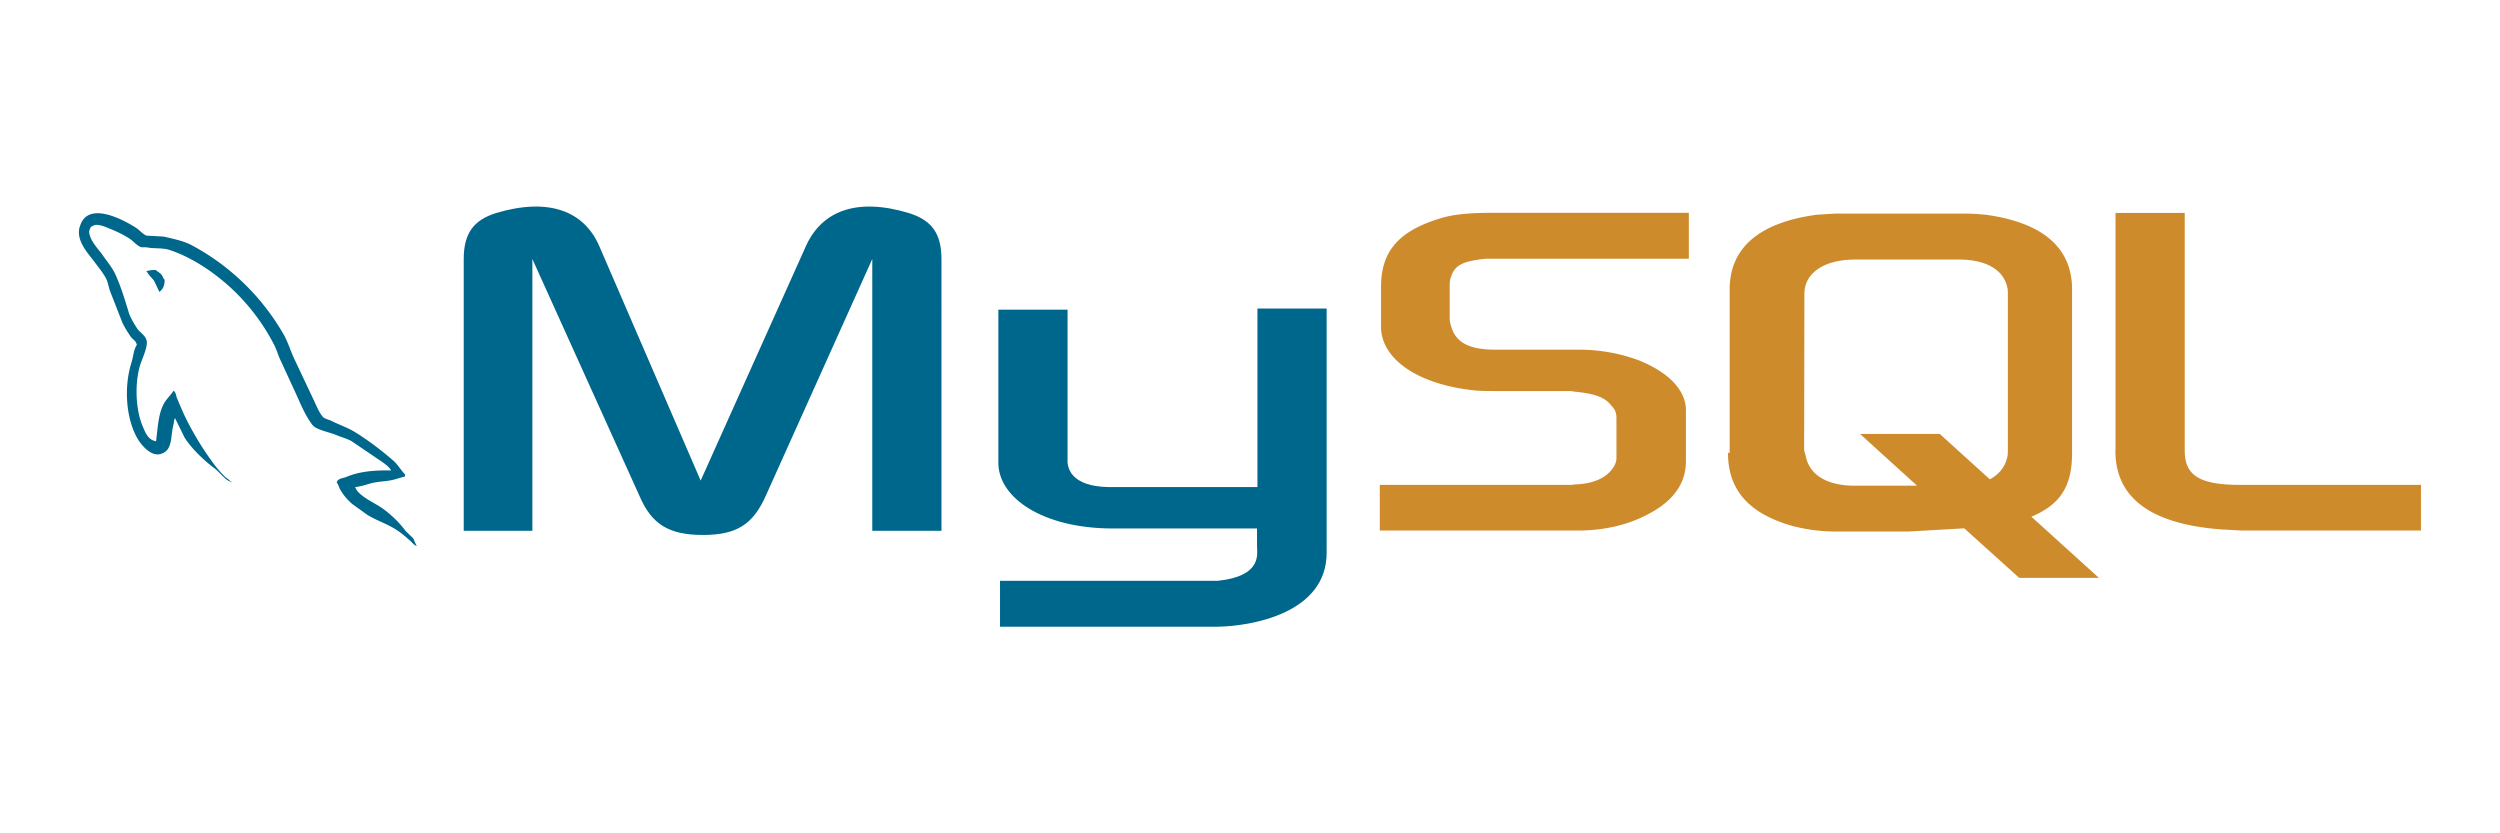 <?xml version="1.0" encoding="UTF-8" standalone="no"?>
<svg
   id="Logo"
   viewBox="0 0 150 50"
   version="1.1"
   sodipodi:docname="mysql-brand-logo.svg"
   width="150"
   height="50"
   inkscape:version="1.3.2 (091e20e, 2023-11-25, custom)"
   xmlns:inkscape="http://www.inkscape.org/namespaces/inkscape"
   xmlns:sodipodi="http://sodipodi.sourceforge.net/DTD/sodipodi-0.dtd"
   xmlns:xlink="http://www.w3.org/1999/xlink"
   xmlns="http://www.w3.org/2000/svg"
   xmlns:svg="http://www.w3.org/2000/svg"
   xmlns:rdf="http://www.w3.org/1999/02/22-rdf-syntax-ns#"
   xmlns:cc="http://creativecommons.org/ns#"
   xmlns:dc="http://purl.org/dc/elements/1.1/">
  <defs
     id="defs9">
    <linearGradient
       id="a"
       gradientUnits="userSpaceOnUse"
       x1="-2031.312"
       y1="275.868"
       x2="-1922.296"
       y2="182.075"
       gradientTransform="matrix(0.562,0,0,-0.568,1145.56,166.282)">
      <stop
         offset="0"
         stop-color="#5a9fd4"
         id="stop1" />
      <stop
         offset="1"
         stop-color="#306998"
         id="stop2" />
    </linearGradient>
    <linearGradient
       id="b"
       gradientUnits="userSpaceOnUse"
       x1="-1880.151"
       y1="125.305"
       x2="-1919.08"
       y2="180.384"
       gradientTransform="matrix(0.562,0,0,-0.568,1145.56,166.282)">
      <stop
         offset="0"
         stop-color="#ffd43b"
         id="stop3" />
      <stop
         offset="1"
         stop-color="#ffe873"
         id="stop4" />
    </linearGradient>
    <radialGradient
       id="c"
       cx="-3393.238"
       cy="376.791"
       r="29.037"
       gradientTransform="matrix(0,-0.24,-1.055,0,458.797,-680.1)"
       gradientUnits="userSpaceOnUse">
      <stop
         offset="0"
         stop-color="#b8b8b8"
         stop-opacity=".498"
         id="stop5" />
      <stop
         offset="1"
         stop-color="#7f7f7f"
         stop-opacity="0"
         id="stop6" />
    </radialGradient>
    <clipPath
       clipPathUnits="userSpaceOnUse"
       id="clipPath3444">
      <path
         d="M 11.52,162 C 11.52,81.677 135.307,16.561 288,16.561 v 0 c 152.693,0 276.481,65.116 276.481,145.439 v 0 c 0,80.322 -123.788,145.439 -276.481,145.439 v 0 C 135.307,307.439 11.52,242.322 11.52,162"
         id="path3446" />
    </clipPath>
    <radialGradient
       cx="0"
       cy="0"
       fx="0"
       fy="0"
       gradientTransform="matrix(363.058,0,0,-363.058,177.52,256.307)"
       gradientUnits="userSpaceOnUse"
       id="radialGradient3452"
       r="1"
       spreadMethod="pad">
      <stop
         id="stop3454"
         offset="0"
         style="stop-opacity:1;stop-color:#aeb2d5" />
      <stop
         id="stop3456"
         offset="0.3"
         style="stop-opacity:1;stop-color:#aeb2d5" />
      <stop
         id="stop3458"
         offset="0.75"
         style="stop-opacity:1;stop-color:#484c89" />
      <stop
         id="stop3460"
         offset="1"
         style="stop-opacity:1;stop-color:#484c89" />
    </radialGradient>
    <clipPath
       clipPathUnits="userSpaceOnUse"
       id="clipPath3468">
      <path
         d="M 0,324 H 576 V 0 H 0 Z"
         id="path3470" />
    </clipPath>
    <clipPath
       clipPathUnits="userSpaceOnUse"
       id="clipPath3480">
      <path
         d="M 0,324 H 576 V 0 H 0 Z"
         id="path3482" />
    </clipPath>
    <linearGradient
       id="d"
       x1="98"
       x2="98"
       y1="98"
       y2="195.5"
       gradientUnits="userSpaceOnUse">
      <stop
         stop-color="#fff"
         offset="0"
         id="stop1-0" />
      <stop
         stop-color="#E9E5E5"
         offset="1"
         id="stop2-3" />
    </linearGradient>
    <linearGradient
       id="c-2"
       x1="104.611"
       x2="104.611"
       y2="37.039"
       gradientTransform="scale(0.292,3.424)"
       y1="15.962"
       gradientUnits="userSpaceOnUse">
      <stop
         stop-color="#0339F1"
         offset="0"
         id="stop3-0" />
      <stop
         stop-color="#01ADE5"
         offset="1"
         id="stop4-4" />
    </linearGradient>
    <linearGradient
       id="b-9"
       x1="54.805"
       x2="101.433"
       y1="58.308"
       y2="109.797"
       gradientTransform="scale(0.931,1.075)"
       gradientUnits="userSpaceOnUse">
      <stop
         stop-color="#0756EE"
         offset="0"
         id="stop5-1" />
      <stop
         stop-color="#00A3F5"
         offset=".374"
         id="stop6-8" />
      <stop
         stop-color="#18B5B6"
         offset=".717"
         id="stop7" />
      <stop
         stop-color="#80DF43"
         offset="1"
         id="stop8" />
    </linearGradient>
    <linearGradient
       id="a-9"
       x1="149.643"
       x2="201.025"
       y1="47.501"
       y2="108.703"
       gradientTransform="scale(0.83,1.205)"
       gradientUnits="userSpaceOnUse">
      <stop
         stop-color="#20BBA6"
         offset="0"
         id="stop9" />
      <stop
         stop-color="#9BEC23"
         offset=".499"
         id="stop10" />
      <stop
         stop-color="#D9EF35"
         offset="1"
         id="stop11" />
    </linearGradient>
    <linearGradient
       id="A"
       x1="1.91"
       y1="11.659"
       x2="9.821"
       y2="3.748"
       gradientUnits="userSpaceOnUse"
       gradientTransform="matrix(3.704,0,0,3.704,1.535,-3.788)">
      <stop
         offset=".108"
         stop-color="#c757bc"
         id="stop1-7" />
      <stop
         offset=".173"
         stop-color="#cd5ca9"
         id="stop2-0" />
      <stop
         offset=".492"
         stop-color="#e8744f"
         id="stop3-8" />
      <stop
         offset=".716"
         stop-color="#f88316"
         id="stop4-1" />
      <stop
         offset=".823"
         stop-color="#ff8900"
         id="stop5-2" />
    </linearGradient>
    <linearGradient
       xlink:href="#B"
       id="D"
       x1="6.054"
       y1="13.878"
       x2="9.91"
       y2="10.022"
       gradientTransform="matrix(3.704,0,0,3.704,1.535,-3.788)" />
    <linearGradient
       id="B"
       gradientUnits="userSpaceOnUse">
      <stop
         offset=".296"
         stop-color="#00afff"
         id="stop6-5" />
      <stop
         offset=".694"
         stop-color="#5282ff"
         id="stop7-2" />
      <stop
         offset="1"
         stop-color="#945dff"
         id="stop8-0" />
    </linearGradient>
    <linearGradient
       id="C"
       x1="3.239"
       y1="6.189"
       x2="5.944"
       y2="3.484"
       xlink:href="#B"
       gradientTransform="matrix(3.704,0,0,3.704,1.535,-3.788)" />
    <clipPath
       id="C-3">
      <use
         xlink:href="#A-3"
         id="use1" />
    </clipPath>
    <clipPath
       id="E">
      <use
         xlink:href="#D-3"
         id="use2" />
    </clipPath>
    <clipPath
       id="G">
      <use
         xlink:href="#F"
         id="use3" />
    </clipPath>
    <linearGradient
       id="J"
       gradientUnits="userSpaceOnUse"
       x1="566.635"
       y1="970.339"
       x2="685.65"
       y2="851.324">
      <stop
         offset="0"
         stop-color="#1a237e"
         stop-opacity=".4"
         id="stop4-5" />
      <stop
         offset="1"
         stop-color="#1a237e"
         stop-opacity="0"
         id="stop5-25" />
    </linearGradient>
    <clipPath
       id="I">
      <use
         xlink:href="#H"
         id="use4" />
    </clipPath>
    <clipPath
       id="L">
      <use
         xlink:href="#K"
         id="use5" />
    </clipPath>
    <radialGradient
       id="M"
       cx="7824.659"
       cy="-2855.979"
       r="5082.889"
       gradientTransform="matrix(0.25,0,0,-0.25,-1812,-622.5)"
       gradientUnits="userSpaceOnUse">
      <stop
         offset="0"
         stop-color="#fff"
         stop-opacity=".1"
         id="stop6-4" />
      <stop
         offset="1"
         stop-color="#fff"
         stop-opacity="0"
         id="stop7-8" />
    </radialGradient>
    <path
       id="A-3"
       d="M 959.4,500 679.8,779.7 959.4,1059.4 H 639.9 L 360.2,779.7 639.9,500 Z M 639.9,20.7 120.6,540 280.4,699.8 959.4,20.7 Z" />
    <path
       id="B-2"
       d="m 79.564,38.728 q -0.812,0 -1.518,-0.262 -0.68,-0.262 -1.152,-0.707 -0.524,-0.497 -0.785,-1.152 -0.262,-0.654 -0.262,-1.597 v -7.827 h -2.33 v -2.016 h 2.33 v -3.77 h 2.225 v 3.77 h 3.246 v 2.016 h -3.246 v 7.278 q 0,1.1 0.42,1.623 0.497,0.576 1.44,0.576 0.76,0 1.466,-0.445 v 2.173 q -0.393,0.183 -0.812,0.262 -0.393,0.08 -1.02,0.08 z" />
    <path
       id="D-3"
       d="M 959.4,500 679.8,779.7 959.4,1059.4 H 639.9 L 360.2,779.7 639.9,500 Z M 639.9,20.7 120.6,540 280.4,699.8 959.4,20.7 Z" />
    <path
       id="F"
       d="M 959.4,500 679.8,779.7 959.4,1059.4 H 639.9 L 360.2,779.7 639.9,500 Z M 639.9,20.7 120.6,540 280.4,699.8 959.4,20.7 Z" />
    <path
       id="H"
       d="M 959.4,500 679.8,779.7 959.4,1059.4 H 639.9 L 360.2,779.7 639.9,500 Z M 639.9,20.7 120.6,540 280.4,699.8 959.4,20.7 Z" />
    <path
       id="K"
       d="M 959.4,500 679.8,779.7 959.4,1059.4 H 639.9 L 360.2,779.7 639.9,500 Z M 639.9,20.7 120.6,540 280.4,699.8 959.4,20.7 Z" />
  </defs>
  <sodipodi:namedview
     id="namedview9"
     pagecolor="#ffffff"
     bordercolor="#000000"
     borderopacity="0.25"
     inkscape:showpageshadow="2"
     inkscape:pageopacity="0.0"
     inkscape:pagecheckerboard="0"
     inkscape:deskcolor="#d1d1d1"
     inkscape:zoom="3.6711551"
     inkscape:cx="57.475098"
     inkscape:cy="3.1325291"
     inkscape:window-width="1920"
     inkscape:window-height="1001"
     inkscape:window-x="-9"
     inkscape:window-y="-9"
     inkscape:window-maximized="1"
     inkscape:current-layer="Logo" />
  <title
     id="title1">magento-logo</title>
  <g
     id="g4"
     transform="matrix(8.304,0,0,8.304,-0.784,4.097)">
    <g
       fill="#00678c"
       fill-rule="evenodd"
       id="g2">
      <path
         d="M 2.92,2.906 C 2.787,2.903 2.683,2.916 2.596,2.953 2.571,2.963 2.531,2.963 2.528,2.995 2.541,3.008 2.543,3.03 2.555,3.048 A 0.39,0.39 0 0 0 2.642,3.15 l 0.107,0.077 c 0.065,0.04 0.138,0.063 0.202,0.103 0.037,0.023 0.073,0.053 0.1,0.078 0.018,0.013 0.03,0.035 0.053,0.043 V 3.446 C 3.092,3.431 3.089,3.409 3.077,3.393 L 3.027,3.345 A 0.79,0.79 0 0 0 2.854,3.177 C 2.801,3.14 2.684,3.09 2.662,3.029 L 2.659,3.026 C 2.696,3.023 2.739,3.009 2.774,2.999 2.831,2.984 2.882,2.987 2.941,2.972 L 3.021,2.949 V 2.934 C 2.991,2.904 2.969,2.864 2.938,2.836 2.853,2.763 2.76,2.691 2.663,2.631 2.611,2.598 2.545,2.576 2.49,2.548 2.47,2.538 2.437,2.533 2.425,2.516 2.395,2.479 2.378,2.431 2.357,2.388 L 2.22,2.098 C 2.19,2.033 2.172,1.968 2.135,1.908 A 1.68,1.68 0 0 0 1.49,1.284 C 1.428,1.249 1.355,1.234 1.277,1.216 L 1.152,1.209 C 1.125,1.197 1.099,1.166 1.075,1.151 0.98,1.091 0.735,0.961 0.675,1.133 0.63,1.241 0.742,1.348 0.78,1.403 0.808,1.441 0.845,1.485 0.865,1.528 0.877,1.556 0.88,1.586 0.892,1.616 L 0.979,1.839 A 0.8,0.8 0 0 0 1.041,1.942 C 1.054,1.96 1.078,1.969 1.083,1.999 1.06,2.032 1.058,2.082 1.045,2.124 0.985,2.312 1.008,2.546 1.093,2.684 1.12,2.726 1.193,2.817 1.268,2.782 1.343,2.752 1.326,2.657 1.348,2.574 1.353,2.554 1.35,2.541 1.36,2.527 V 2.53 L 1.428,2.668 C 1.48,2.75 1.57,2.835 1.645,2.891 c 0.04,0.03 0.072,0.082 0.122,0.1 V 2.986 H 1.76 C 1.75,2.971 1.735,2.964 1.722,2.953 A 0.81,0.81 0 0 1 1.635,2.853 2.15,2.15 0 0 1 1.448,2.55 C 1.421,2.498 1.398,2.442 1.376,2.39 1.366,2.37 1.366,2.34 1.349,2.33 1.324,2.367 1.287,2.398 1.269,2.443 1.237,2.515 1.234,2.603 1.222,2.695 1.162,2.685 1.144,2.63 1.124,2.583 1.074,2.465 1.066,2.273 1.109,2.138 1.121,2.103 1.171,1.993 1.151,1.96 1.141,1.928 1.108,1.91 1.089,1.885 1.067,1.853 1.044,1.813 1.029,1.778 1,1.684 0.97,1.58 0.927,1.487 0.907,1.444 0.872,1.4 0.843,1.36 0.812,1.314 0.777,1.282 0.752,1.23 0.743,1.21 0.732,1.18 0.745,1.16 0.748,1.147 0.755,1.142 0.768,1.138 0.79,1.12 0.851,1.143 0.873,1.153 0.935,1.178 0.986,1.201 1.038,1.236 1.061,1.253 1.086,1.284 1.116,1.293 h 0.035 c 0.053,0.012 0.113,0.003 0.163,0.018 0.088,0.028 0.168,0.07 0.24,0.115 a 1.48,1.48 0 0 1 0.52,0.57 c 0.02,0.038 0.028,0.073 0.047,0.113 l 0.113,0.245 c 0.035,0.078 0.068,0.158 0.118,0.223 0.025,0.035 0.125,0.053 0.17,0.072 0.033,0.015 0.085,0.028 0.115,0.047 l 0.167,0.113 c 0.027,0.02 0.1,0.062 0.115,0.095 z"
         id="path1" />
      <path
         d="M 1.22,1.457 C 1.192,1.457 1.172,1.46 1.152,1.465 V 1.468 H 1.155 C 1.168,1.495 1.192,1.513 1.208,1.536 L 1.246,1.616 1.249,1.613 C 1.272,1.596 1.284,1.57 1.284,1.53 1.274,1.518 1.272,1.507 1.264,1.495 1.254,1.478 1.232,1.47 1.219,1.457 Z"
         id="path2" />
    </g>
    <path
       d="m 10.064,3.34 h 1.434 c 0.168,0 0.328,-0.034 0.458,-0.095 0.217,-0.1 0.32,-0.233 0.32,-0.408 V 2.471 c 0,-0.14 -0.118,-0.275 -0.354,-0.366 A 1.25,1.25 0 0 0 11.499,2.033 H 10.897 C 10.695,2.033 10.6,1.973 10.573,1.839 10.569,1.824 10.569,1.809 10.569,1.793 V 1.568 c 0,-0.012 0,-0.027 0.004,-0.042 0.027,-0.103 0.08,-0.13 0.256,-0.15 h 1.468 V 1.044 H 10.9 c -0.202,0 -0.31,0.012 -0.404,0.042 -0.294,0.09 -0.423,0.236 -0.423,0.492 v 0.29 c 0,0.225 0.252,0.416 0.68,0.46 0.046,0.004 0.095,0.004 0.145,0.004 h 0.515 c 0.02,0 0.038,0 0.053,0.004 0.156,0.015 0.225,0.042 0.27,0.1 0.03,0.03 0.038,0.057 0.038,0.092 v 0.29 c 0,0.034 -0.023,0.08 -0.07,0.118 -0.047,0.038 -0.118,0.065 -0.214,0.07 -0.02,0 -0.03,0.004 -0.05,0.004 h -1.376 z m 5.315,-0.576 c 0,0.34 0.256,0.53 0.767,0.568 l 0.145,0.008 h 1.296 V 3.01 H 16.28 c -0.3,0 -0.4,-0.072 -0.4,-0.248 V 1.045 h -0.5 v 1.72 z M 12.592,2.779 V 1.598 c 0,-0.3 0.213,-0.484 0.63,-0.54 L 13.355,1.05 h 0.946 c 0.05,0 0.092,0.004 0.14,0.008 0.416,0.057 0.625,0.24 0.625,0.54 V 2.78 c 0,0.244 -0.088,0.374 -0.294,0.46 l 0.488,0.442 h -0.576 l -0.397,-0.358 -0.4,0.023 h -0.534 c -0.088,0 -0.187,-0.01 -0.3,-0.038 C 12.737,3.221 12.58,3.053 12.58,2.779 Z M 13.13,2.753 c 0,0.015 0.008,0.03 0.012,0.05 0.027,0.137 0.156,0.213 0.354,0.213 h 0.45 L 13.534,2.642 h 0.576 l 0.362,0.328 c 0.07,-0.038 0.11,-0.092 0.126,-0.16 0.004,-0.015 0.004,-0.034 0.004,-0.05 V 1.63 c 0,-0.015 0,-0.03 -0.004,-0.046 -0.027,-0.13 -0.156,-0.202 -0.35,-0.202 h -0.75 c -0.22,0 -0.366,0.095 -0.366,0.248 z"
       fill="#ce8b2c"
       fill-rule="evenodd"
       id="path3" />
    <path
       d="M 3.445,3.342 H 3.941 V 1.378 L 4.715,3.09 c 0.088,0.206 0.214,0.282 0.458,0.282 0.244,0 0.362,-0.076 0.454,-0.282 l 0.77,-1.712 v 1.964 h 0.5 V 1.378 C 6.897,1.188 6.821,1.096 6.661,1.046 6.284,0.932 6.031,1.031 5.917,1.286 L 5.157,2.979 4.425,1.286 C 4.315,1.031 4.059,0.932 3.678,1.046 3.522,1.096 3.445,1.186 3.445,1.378 Z M 7.308,1.744 h 0.5 v 1.08 c -0.004,0.06 0.02,0.198 0.3,0.202 H 9.18 v -1.29 h 0.5 v 1.765 c 0,0.435 -0.538,0.53 -0.79,0.534 H 7.32 V 3.703 H 8.895 C 9.215,3.669 9.177,3.509 9.177,3.455 V 3.325 H 8.12 C 7.628,3.321 7.312,3.105 7.308,2.855 Z"
       fill="#00678c"
       fill-rule="evenodd"
       id="path4" />
  </g>
</svg>
